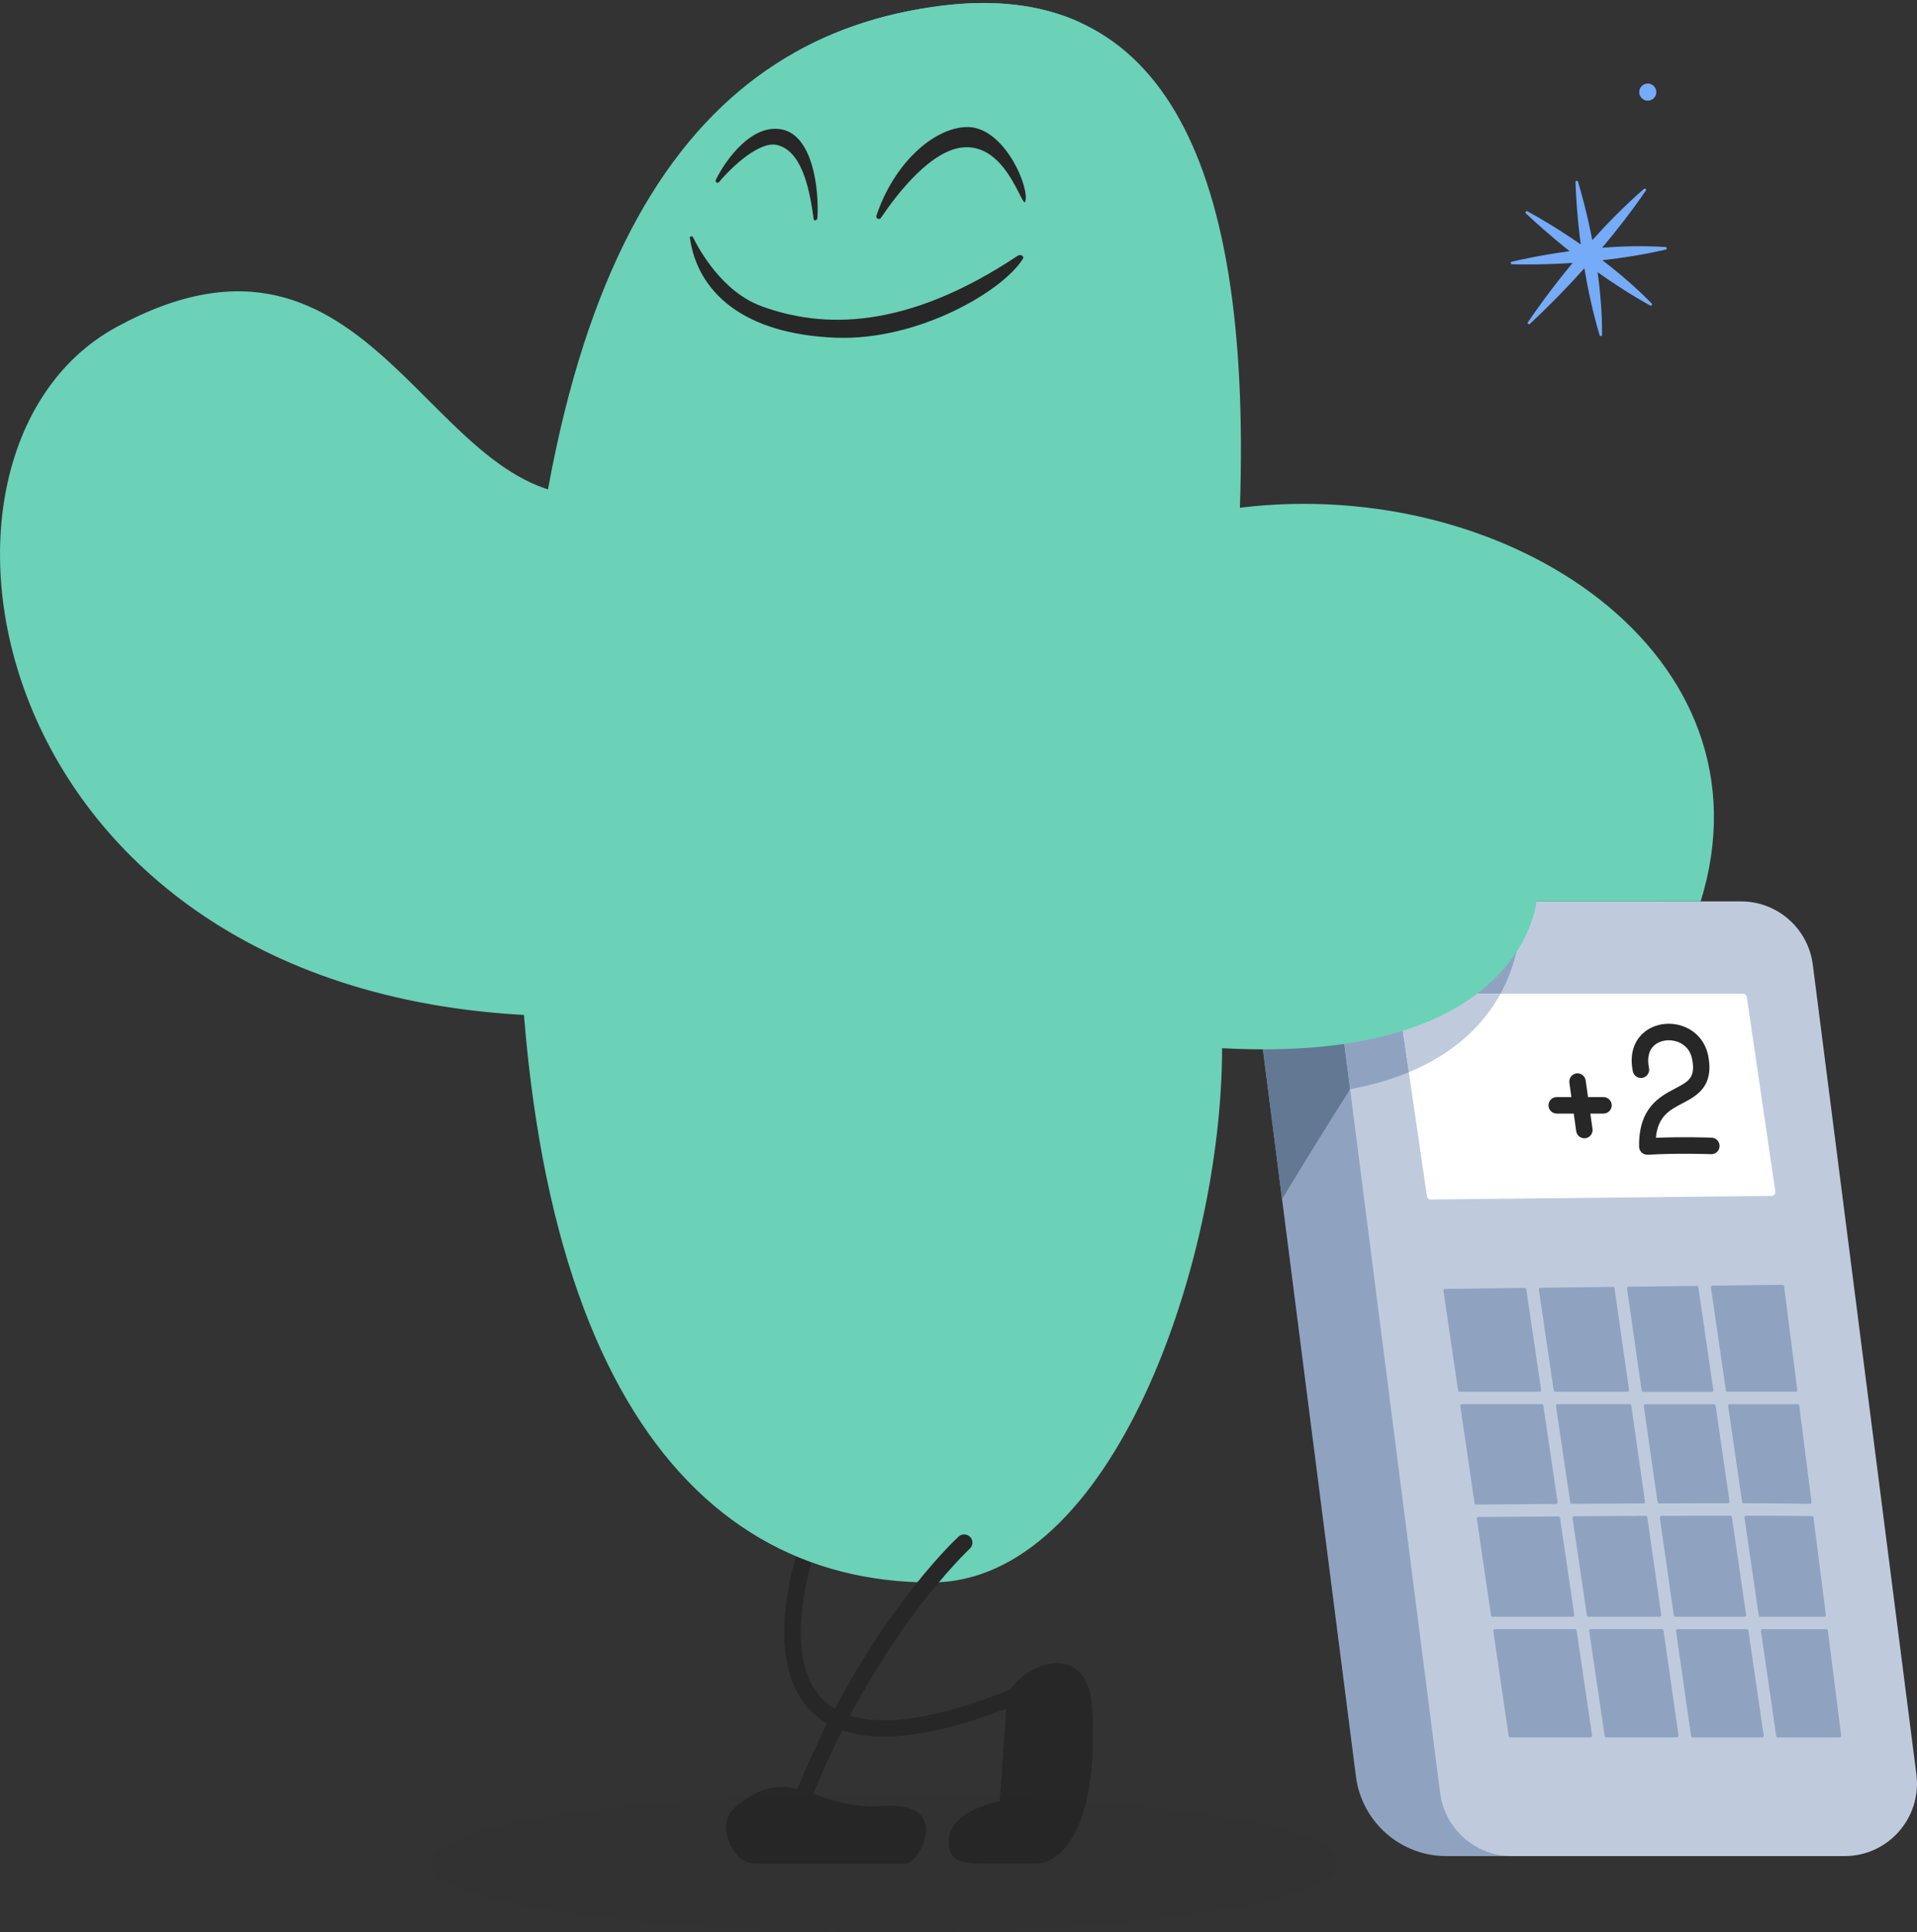 <svg width="248" height="250" viewBox="0 0 248 250" fill="none" xmlns="http://www.w3.org/2000/svg"><rect x="0" y="0" width="248" height="250" fill="#333333" stroke="none"/><g clip-path="url(#clip0_5481_15022)"><path d="M228.014 240.162H187.105C181.174 240.162 176.17 235.743 175.414 229.851L162.285 127.218C161.566 121.608 165.926 116.639 171.57 116.639H214.614C219.325 116.639 223.302 120.146 223.899 124.832L237.299 229.589C238.018 235.199 233.658 240.168 228.014 240.168V240.162Z" fill="#8FA3C1"/><path d="M238.636 240.162H195.592C190.88 240.162 186.903 236.656 186.307 231.97L172.906 127.212C172.188 121.603 176.548 116.634 182.191 116.634H225.235C229.947 116.634 233.924 120.14 234.52 124.826L247.921 229.584C248.64 235.193 244.279 240.162 238.636 240.162Z" fill="#BFCBDD"/><path d="M193.185 211.032L195.176 224.631C195.192 224.733 195.277 224.807 195.384 224.807H205.765C205.893 224.807 205.989 224.695 205.973 224.567L203.966 210.968C203.95 210.867 203.865 210.792 203.758 210.792H193.387C193.259 210.792 193.164 210.904 193.18 211.032H193.185Z" fill="#8FA3C1"/><path d="M201.601 196.206C198.029 196.227 194.52 196.254 191.257 196.286C191.129 196.286 191.039 196.398 191.055 196.526L192.886 209.02C192.902 209.121 192.987 209.196 193.094 209.196H203.459C203.587 209.196 203.683 209.084 203.667 208.956L201.814 196.387C201.798 196.286 201.708 196.206 201.607 196.211L201.601 196.206Z" fill="#8FA3C1"/><path d="M205.589 211.032L207.596 224.631C207.612 224.733 207.698 224.807 207.804 224.807H216.945C217.073 224.807 217.169 224.695 217.153 224.567L215.21 210.968C215.194 210.867 215.108 210.787 215.002 210.787H205.802C205.674 210.787 205.579 210.899 205.595 211.027L205.589 211.032Z" fill="#8FA3C1"/><path d="M199.461 181.683H189.122C188.995 181.683 188.899 181.795 188.915 181.923L190.757 194.503C190.773 194.604 190.858 194.685 190.959 194.679C193.903 194.653 197.465 194.626 201.298 194.599C201.426 194.599 201.522 194.487 201.506 194.359L199.664 181.859C199.648 181.758 199.563 181.683 199.456 181.683H199.461Z" fill="#8FA3C1"/><path d="M229.994 224.813H237.985C238.113 224.813 238.209 224.701 238.193 224.578L236.468 210.979C236.457 210.872 236.367 210.797 236.26 210.797H228.013C227.886 210.797 227.79 210.909 227.806 211.038L229.786 224.637C229.802 224.738 229.887 224.813 229.994 224.813Z" fill="#8FA3C1"/><path d="M216.823 211.032L218.767 224.631C218.783 224.733 218.868 224.813 218.974 224.813H227.961C228.089 224.813 228.185 224.701 228.169 224.573L226.188 210.973C226.172 210.872 226.087 210.797 225.981 210.797H217.031C216.903 210.797 216.807 210.909 216.823 211.038V211.032Z" fill="#8FA3C1"/><path d="M227.721 209.191H236.005C236.133 209.191 236.228 209.079 236.212 208.956L234.61 196.35C234.599 196.248 234.514 196.168 234.413 196.168C232.438 196.136 229.472 196.12 225.884 196.115C225.756 196.115 225.655 196.227 225.676 196.355L227.518 209.015C227.534 209.116 227.62 209.191 227.726 209.191H227.721Z" fill="#8FA3C1"/><path d="M197.242 166.648L186.94 166.771C186.812 166.771 186.716 166.883 186.737 167.011L188.627 179.906C188.643 180.007 188.729 180.082 188.835 180.082H199.169C199.297 180.082 199.392 179.97 199.376 179.842L197.454 166.825C197.439 166.723 197.348 166.643 197.247 166.648H197.242Z" fill="#8FA3C1"/><path d="M210.749 179.847L208.869 166.691C208.853 166.59 208.763 166.51 208.662 166.51L199.281 166.622C199.153 166.622 199.057 166.734 199.078 166.862L201 179.906C201.016 180.007 201.102 180.082 201.208 180.082H210.546C210.674 180.082 210.77 179.97 210.754 179.842L210.749 179.847Z" fill="#8FA3C1"/><path d="M225.581 194.514C229.058 194.519 232.039 194.54 234.147 194.583C234.275 194.583 234.371 194.476 234.355 194.348L232.769 181.87C232.758 181.763 232.667 181.688 232.561 181.688H223.771C223.643 181.688 223.547 181.801 223.563 181.929L225.374 194.338C225.39 194.439 225.48 194.514 225.581 194.514Z" fill="#8FA3C1"/><path d="M232.512 179.847L230.808 166.424C230.792 166.318 230.707 166.243 230.601 166.243L221.539 166.35C221.412 166.35 221.316 166.462 221.337 166.59L223.275 179.901C223.291 180.002 223.376 180.077 223.483 180.077H232.31C232.437 180.077 232.533 179.965 232.517 179.842L232.512 179.847Z" fill="#8FA3C1"/><path d="M221.652 179.847L219.714 166.558C219.698 166.456 219.608 166.376 219.507 166.381L210.69 166.488C210.562 166.488 210.467 166.6 210.488 166.728L212.373 179.911C212.389 180.013 212.474 180.093 212.58 180.093H221.45C221.578 180.093 221.673 179.981 221.658 179.852L221.652 179.847Z" fill="#8FA3C1"/><path d="M210.833 181.683H201.5C201.373 181.683 201.277 181.795 201.293 181.923L203.135 194.407C203.151 194.508 203.236 194.588 203.343 194.583C206.367 194.562 209.508 194.546 212.612 194.53C212.739 194.53 212.835 194.418 212.814 194.29L211.036 181.854C211.02 181.753 210.934 181.672 210.828 181.672L210.833 181.683Z" fill="#8FA3C1"/><path d="M203.434 196.43L205.292 209.015C205.308 209.116 205.393 209.191 205.499 209.191H214.71C214.837 209.191 214.933 209.079 214.917 208.951L213.112 196.318C213.096 196.216 213.011 196.136 212.905 196.136C209.875 196.147 206.75 196.168 203.641 196.184C203.513 196.184 203.418 196.296 203.439 196.424L203.434 196.43Z" fill="#8FA3C1"/><path d="M223.749 194.273L221.945 181.865C221.929 181.763 221.843 181.688 221.737 181.688H212.862C212.734 181.688 212.638 181.801 212.654 181.929L214.433 194.354C214.448 194.455 214.534 194.535 214.64 194.535C217.744 194.524 220.763 194.514 223.542 194.519C223.67 194.519 223.765 194.407 223.744 194.279L223.749 194.273Z" fill="#8FA3C1"/><path d="M214.726 196.371L216.536 209.009C216.552 209.111 216.637 209.191 216.744 209.191H225.688C225.816 209.191 225.911 209.079 225.895 208.951L224.053 196.291C224.037 196.189 223.952 196.115 223.851 196.115C221.115 196.115 218.101 196.12 214.944 196.136C214.816 196.136 214.721 196.248 214.736 196.376L214.726 196.371Z" fill="#8FA3C1"/><path d="M181.163 131.215L184.602 154.784C184.639 155.029 184.847 155.211 185.092 155.205L229.185 154.741C229.483 154.741 229.712 154.474 229.669 154.175L225.985 129.005C225.948 128.765 225.74 128.584 225.5 128.584H183.915C183.793 128.584 183.675 128.632 183.585 128.712L181.322 130.772C181.2 130.884 181.141 131.044 181.168 131.21L181.163 131.215Z" fill="white"/><path d="M207.436 141.953H205.44L205.136 139.797C205.051 139.215 204.514 138.81 203.933 138.89C203.353 138.97 202.948 139.514 203.028 140.096L203.289 141.953H201.388C200.803 141.953 200.324 142.434 200.324 143.021C200.324 143.608 200.803 144.088 201.388 144.088H203.593L203.912 146.367C203.987 146.901 204.444 147.285 204.966 147.285C205.014 147.285 205.067 147.285 205.115 147.275C205.696 147.194 206.1 146.65 206.02 146.068L205.743 144.088H207.442C208.027 144.088 208.507 143.608 208.507 143.021C208.507 142.434 208.027 141.953 207.442 141.953H207.436Z" fill="#272727"/><path d="M221.433 147.205C221.273 147.2 217.823 147.072 214.219 147.221C214.485 144.43 215.976 143.64 217.674 142.749C219.489 141.793 221.747 140.603 221.001 136.675C220.645 134.796 219.426 133.366 217.642 132.757C215.88 132.149 213.899 132.507 212.6 133.654C211.296 134.812 210.811 136.579 211.243 138.634C211.365 139.21 211.924 139.578 212.504 139.461C213.079 139.338 213.447 138.772 213.33 138.196C213.058 136.91 213.298 135.896 214.016 135.255C214.74 134.615 215.922 134.423 216.961 134.775C217.567 134.983 218.632 135.559 218.914 137.07C219.362 139.45 218.467 139.92 216.684 140.859C214.698 141.905 211.977 143.341 212.047 148.363C212.047 148.657 212.174 148.934 212.387 149.132C212.584 149.313 212.845 149.415 213.111 149.415C213.133 149.415 213.154 149.415 213.175 149.415C217.062 149.18 221.31 149.34 221.353 149.34C221.965 149.367 222.434 148.902 222.46 148.315C222.481 147.728 222.024 147.232 221.438 147.205H221.433Z" fill="#272727"/><path d="M172.906 127.212C172.187 121.603 176.548 116.634 182.191 116.634H171.57C165.926 116.634 161.566 121.603 162.285 127.212L165.857 155.147C167.55 152.366 171.724 145.519 174.658 140.934L172.901 127.212H172.906Z" fill="#637893"/><path d="M172.906 127.212L174.663 140.934C177.565 140.395 180.078 139.642 182.266 138.73L181.169 131.21C181.148 131.05 181.206 130.884 181.324 130.772L183.586 128.712C183.677 128.632 183.794 128.584 183.916 128.584H194.117C196.864 123.583 196.662 119.073 196.662 119.073L189.139 116.634H182.186C176.543 116.634 172.182 121.603 172.901 127.212H172.906Z" fill="#8FA3C1"/><path d="M194.116 128.589H183.915C183.793 128.589 183.675 128.637 183.585 128.717L181.322 130.777C181.2 130.889 181.141 131.05 181.168 131.215L182.265 138.735C188.574 136.115 192.125 132.218 194.116 128.589Z" fill="#BFCBDD"/><path d="M141.292 221.082C140.808 212.116 132.795 215.195 130.74 218.584C118.703 223.409 110.552 223.889 106.537 219.999C100.521 214.176 105.595 200.112 105.643 199.974C105.845 199.419 105.563 198.805 105.009 198.602C104.461 198.399 103.844 198.682 103.641 199.232C103.407 199.861 98.04 214.736 105.047 221.53C107.23 223.644 110.333 224.701 114.337 224.701C118.602 224.701 123.899 223.494 130.176 221.093L129.335 233.053C129.335 233.053 123.228 234.121 122.786 237.755C122.344 241.395 125.352 241.128 128.099 241.128H134.121C136.777 241.128 142.176 237.403 141.292 221.071V221.082Z" fill="#272727"/><path d="M15.014 42.346C48.522 24.056 55.369 65.701 77.085 64.047C92.855 62.846 124.303 131.493 74.019 131.493C-1.991 131.493 -15.152 58.816 15.014 42.351V42.346Z" fill="#6BD1B7"/><path d="M198.77 116.634H220.012C229.926 84.686 195.213 61.437 160.405 65.696C162.003 18.841 149.22 -2.678 121.812 0.738C90.475 4.644 68.754 31.432 67.103 104.551C65.511 175.204 88.261 204.756 120.481 204.756C143.853 204.756 158.1 163.313 158.1 135.629C197.05 137.758 198.759 116.639 198.759 116.639L198.77 116.634Z" fill="#6BD1B7"/><path d="M139.749 2.915C134.696 0.604 128.723 -0.116 121.818 0.743C115.2 1.57 109.024 3.417 103.375 6.507C108.822 8.658 131.166 16.413 139.749 2.915Z" fill="#6BD1B7"/><path d="M125.518 198.885C125.118 198.452 124.448 198.426 124.011 198.821C123.505 199.285 111.782 210.28 103.157 231.479C100.815 230.902 98.547 231.052 95.347 233.646C92.877 235.647 94.165 238.374 95.15 239.794C95.741 240.643 96.726 241.134 97.759 241.134H117.175C118.895 241.134 123.409 233.059 114.204 233.678C110.275 233.945 107.571 232.915 105.207 232.103C109.525 221.552 114.657 213.626 118.272 208.769C122.355 203.283 125.433 200.417 125.459 200.385C125.89 199.984 125.917 199.312 125.518 198.874V198.885Z" fill="#272727"/><path d="M131.687 33.075C117.196 42.73 106.452 42.522 98.535 39.629C93.424 37.761 90.48 32.35 89.639 30.679C89.559 30.519 89.218 30.572 89.245 30.743C90.246 37.836 96.203 43.237 108.118 43.696C118.867 44.107 129.829 37.591 132.342 33.465C132.529 33.156 132.028 32.857 131.687 33.081V33.075Z" fill="#272727"/><path d="M101.213 16.765C97.364 15.938 93.994 20.469 92.62 23.239C92.471 23.538 92.812 23.805 93.025 23.554C94.739 21.505 98.285 18.227 100.526 18.761C103.555 19.482 104.684 23.885 105.259 28.347C105.302 28.672 105.733 28.507 105.749 28.176C105.973 24.483 105.158 17.614 101.213 16.765Z" fill="#272727"/><path d="M124.927 16.439C120.683 16.648 115.663 21.136 113.379 27.904C113.256 28.261 113.752 28.507 113.965 28.192C116.052 25.086 120.529 19.258 124.804 19.055C130.639 18.772 132.46 28.096 132.694 25.811C132.928 23.527 129.617 16.21 124.927 16.439Z" fill="#272727"/><path d="M215.47 31.96C212.654 31.784 209.859 31.853 207.272 32.051C209.151 29.82 211.089 27.333 212.915 24.669C213.037 24.488 212.824 24.312 212.659 24.456C210.221 26.58 207.98 28.859 205.994 31.069C205.334 27.664 204.578 24.947 204.146 23.511C204.088 23.325 203.811 23.367 203.816 23.565C203.87 25.096 204.024 28.011 204.503 31.629C201.527 29.558 198.961 28.08 197.603 27.338C197.433 27.242 197.268 27.471 197.406 27.61C198.45 28.603 200.43 30.412 203.06 32.499C199.701 32.947 197.007 33.529 195.575 33.865C195.383 33.908 195.415 34.191 195.612 34.196C197.108 34.239 199.925 34.255 203.449 34.02C200.702 37.329 198.679 40.195 197.667 41.69C197.545 41.876 197.763 42.047 197.928 41.898C199.296 40.633 201.937 38.092 204.966 34.714C205.419 37.425 206.052 40.377 206.931 43.36C206.984 43.547 207.261 43.504 207.261 43.312C207.261 40.526 207.032 37.772 206.681 35.221C208.736 36.683 211.025 38.167 213.474 39.528C213.644 39.624 213.809 39.4 213.676 39.261C211.632 37.174 209.428 35.301 207.298 33.673C209.88 33.38 212.67 32.947 215.502 32.291C215.689 32.248 215.667 31.971 215.476 31.955L215.47 31.96Z" fill="#75ABF7"/><path d="M213.17 13.029C213.782 13.029 214.278 12.532 214.278 11.919C214.278 11.306 213.782 10.809 213.17 10.809C212.559 10.809 212.063 11.306 212.063 11.919C212.063 12.532 212.559 13.029 213.17 13.029Z" fill="#75ABF7"/><path opacity="0.07" d="M115.006 249.999C103.719 249.972 92.541 249.541 81.525 248.473C76.668 248.001 71.92 247.39 67.389 246.474C64.948 245.988 62.587 245.419 60.579 244.656C59.548 244.267 58.544 243.837 57.73 243.365C55.288 241.921 55.234 240.325 57.649 238.868C58.626 238.285 59.847 237.771 61.122 237.299C63.32 236.494 65.924 235.939 68.583 235.453C73.738 234.51 79.11 233.899 84.591 233.441C92.514 232.788 100.518 232.428 108.603 232.33C114.49 232.247 120.351 232.289 126.211 232.455C136.657 232.761 146.995 233.399 156.898 234.912C159.719 235.342 162.46 235.842 165.037 236.494C166.937 236.966 168.7 237.521 170.165 238.215C173.991 240.02 174.018 242.102 170.247 243.934C168.592 244.739 166.53 245.35 164.386 245.877C161.347 246.627 158.119 247.168 154.809 247.626C148.053 248.556 141.134 249.125 134.107 249.486C127.758 249.819 121.409 250.013 115.006 249.999Z" fill="#272727"/></g><defs><clipPath id="clip0_5481_15022"><path fill="white" d="M0 0H248V250H0z"/></clipPath></defs></svg>